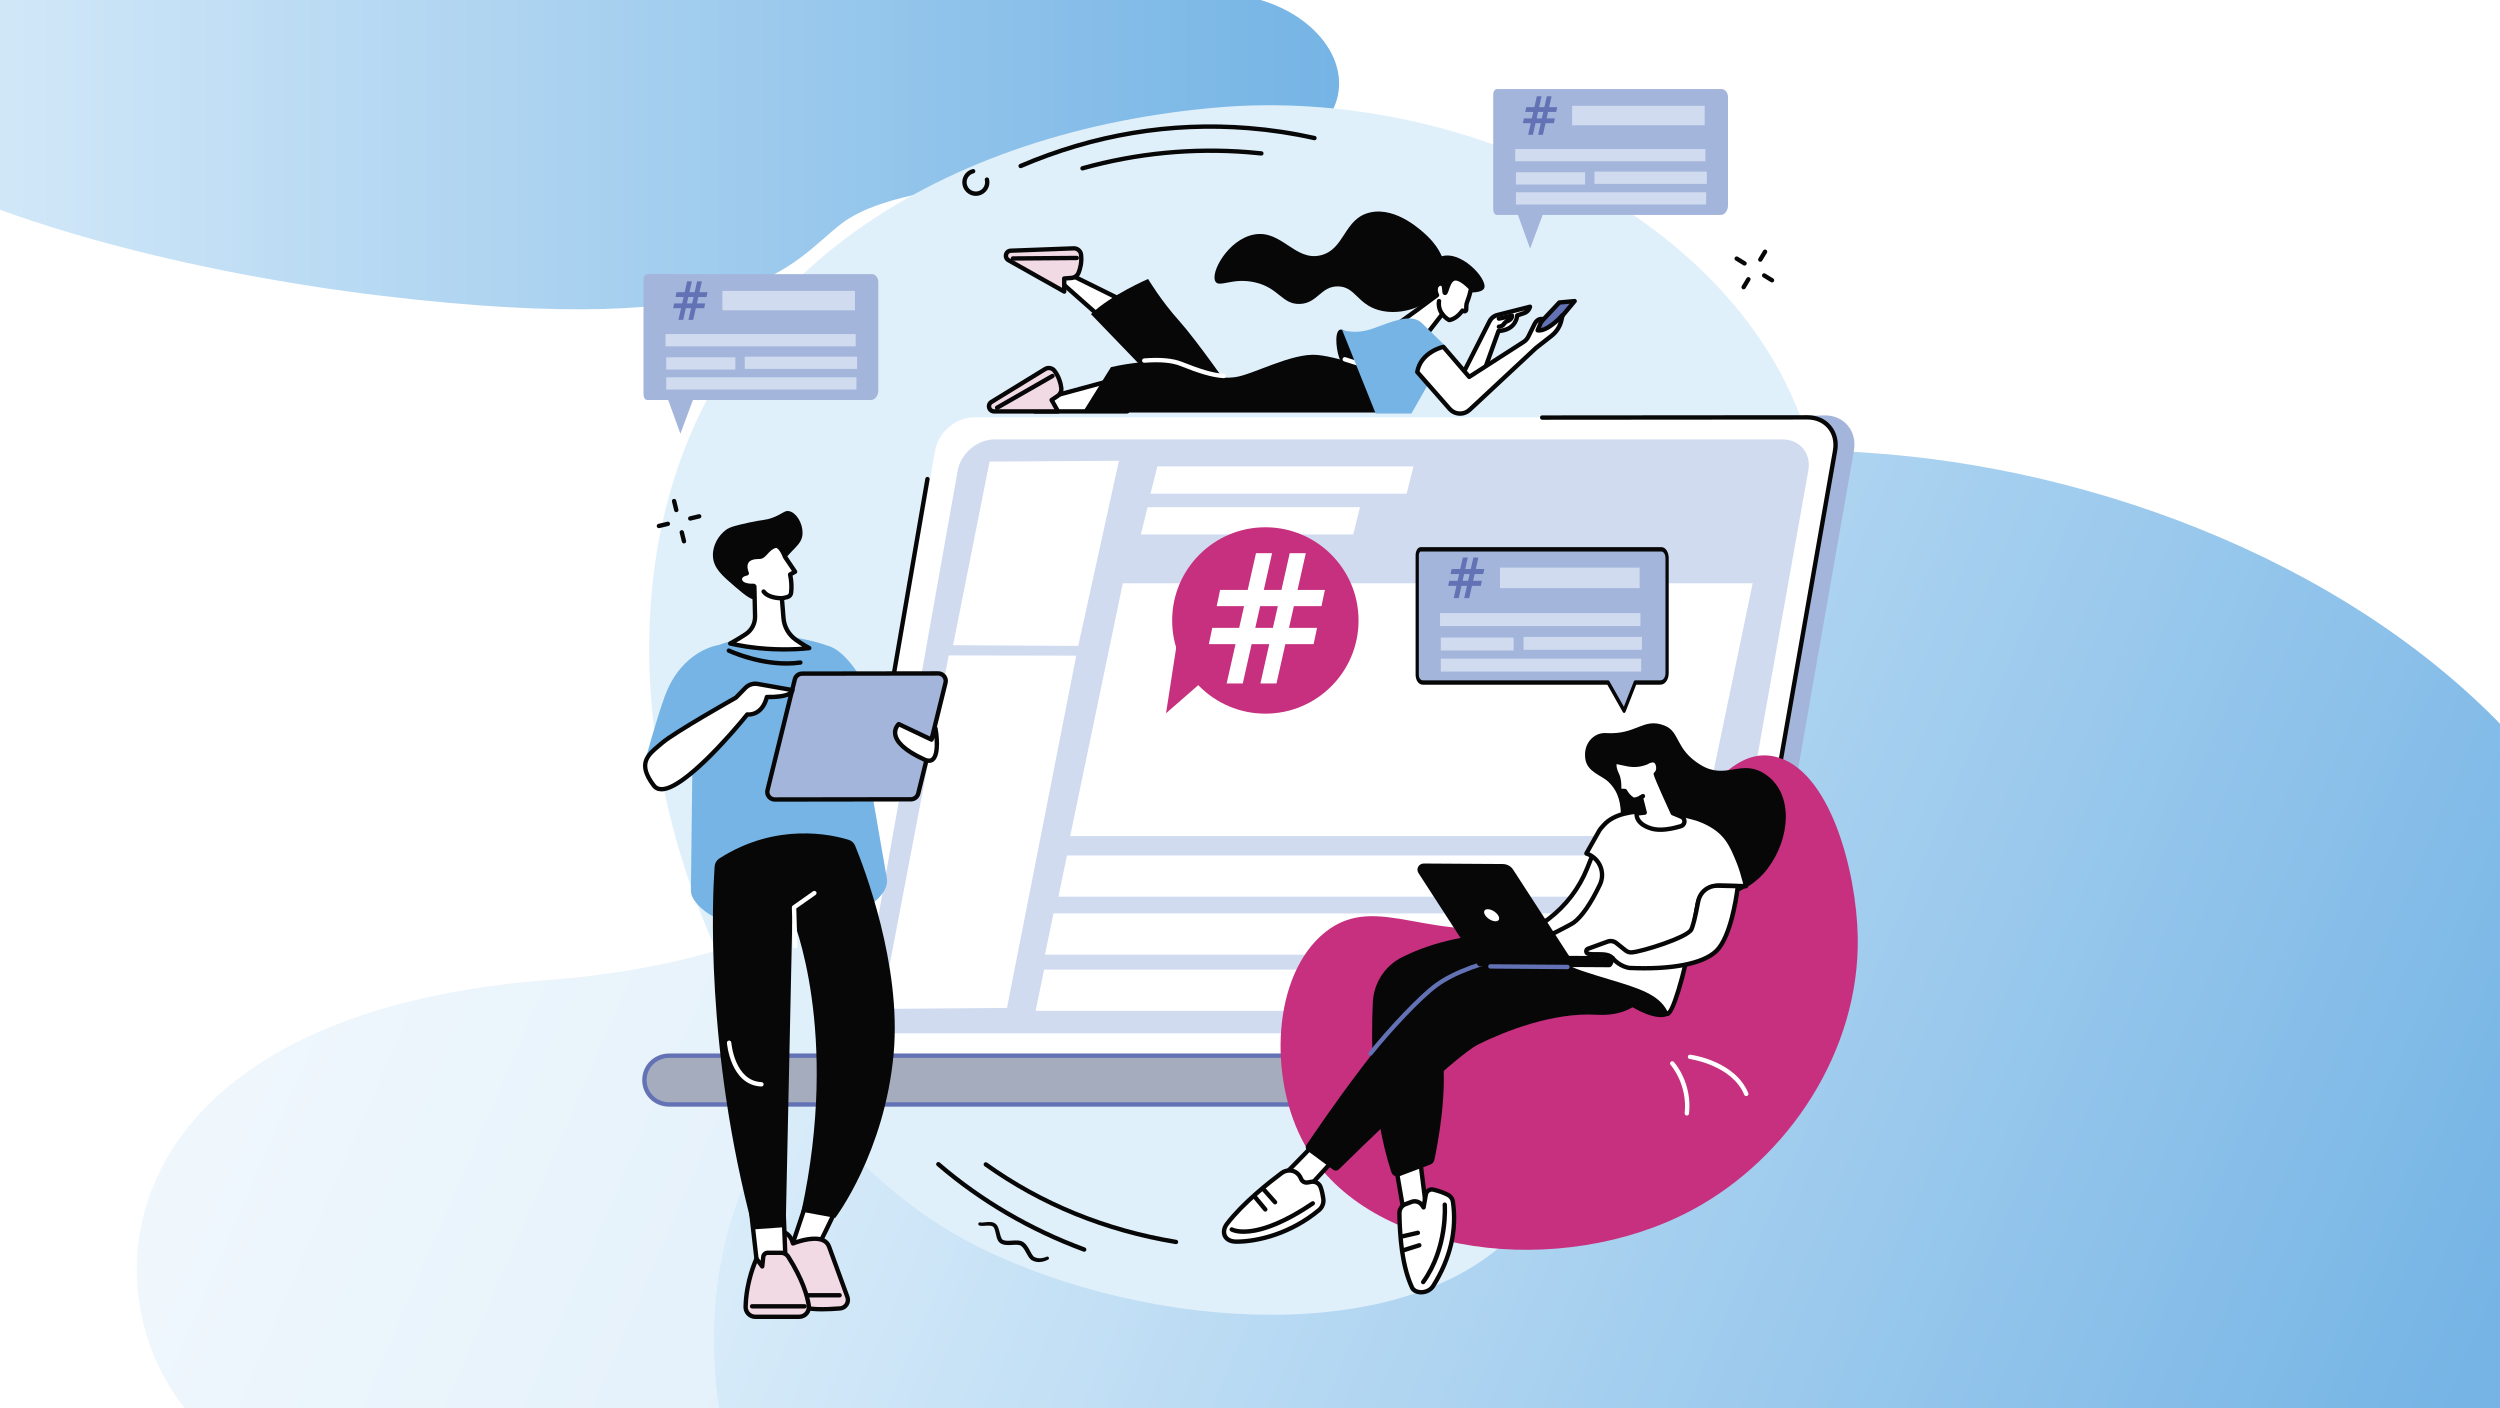 <?xml version="1.0" encoding="UTF-8"?>
<svg id="Layer_1" xmlns="http://www.w3.org/2000/svg" xmlns:xlink="http://www.w3.org/1999/xlink" viewBox="0 0 1708 962">
  <rect x="0" y="0" width="1708" height="962" fill="#333333" stroke="none"/>
  <defs>
    <style>
      .cls-1 {
        fill: none;
      }

      .cls-2 {
        fill: #070707;
      }

      .cls-3 {
        fill: #c6307e;
      }

      .cls-4 {
        fill: #a4acbe;
      }

      .cls-5 {
        fill: #6372b4;
      }

      .cls-6 {
        fill: url(#linear-gradient-4);
      }

      .cls-7 {
        fill: url(#linear-gradient-3);
      }

      .cls-8 {
        fill: url(#linear-gradient-2);
      }

      .cls-9 {
        fill: #d0dbf0;
      }

      .cls-10 {
        fill: #f2dae5;
      }

      .cls-11 {
        fill: url(#linear-gradient);
      }

      .cls-12 {
        clip-path: url(#clippath-1);
      }

      .cls-13 {
        fill: #fff;
      }

      .cls-14 {
        fill: #75b4e5;
      }

      .cls-15 {
        fill: #e0f0fb;
      }

      .cls-16 {
        opacity: .4;
      }

      .cls-17 {
        clip-path: url(#clippath);
      }

      .cls-18 {
        fill: #a4b5dc;
      }
    </style>
    <clipPath id="clippath">
      <rect class="cls-1" x="1838" width="1708" height="962"/>
    </clipPath>
    <linearGradient id="linear-gradient" x1="1684.81" y1="65.68" x2="2752.89" y2="65.68" gradientUnits="userSpaceOnUse">
      <stop offset="0" stop-color="#e0f0fb"/>
      <stop offset="1" stop-color="#75b4e5"/>
    </linearGradient>
    <clipPath id="clippath-1">
      <rect class="cls-1" width="1708" height="962"/>
    </clipPath>
    <linearGradient id="linear-gradient-2" x1="154.63" y1="426.96" x2="1577.54" y2="1043.18" gradientUnits="userSpaceOnUse">
      <stop offset="0" stop-color="#e0f0fb"/>
      <stop offset="1" stop-color="#75b4e5"/>
    </linearGradient>
    <linearGradient id="linear-gradient-3" x1="545.24" y1="513.46" x2="1664.04" y2="997.98" xlink:href="#linear-gradient-2"/>
    <linearGradient id="linear-gradient-4" x1="-153.19" x2="914.89" xlink:href="#linear-gradient"/>
  </defs>
  <g class="cls-17">
    <path class="cls-11" d="M2099.15,202.13c254.55,30.34,277.7-21.84,314.1-49.61,13.65-10.41,36.08-17.07,58.79-21.33,29.65-5.56,64.42-7.55,100.42-6.28,231.6,8.14,203.7-110.1,117.79-127.11l-919.73-77.76c-240.03,140.23,74.07,251.77,328.62,282.1Z"/>
  </g>
  <rect class="cls-13" width="1708" height="962"/>
  <g class="cls-12">
    <g class="cls-16">
      <path class="cls-8" d="M1128.72,378.73c-414.89-21.85-445.11,112.39-500.06,188.88-20.61,28.68-55.9,49.9-91.96,65.22-47.08,20-102.92,32.22-161.19,36.63C.7,697.83,61.85,985.18,202.79,1009.36h1494.69c368.18-398.04-153.86-608.77-568.75-630.63Z"/>
    </g>
    <path class="cls-7" d="M1288.95,310.3c-321.09-27.08-344.48,139.24-387,234.01-15.95,35.54-43.26,61.83-71.17,80.81-36.43,24.78-79.65,39.92-124.74,45.38-290.08,35.15-242.75,391.17-133.68,421.12h1156.76c284.94-493.16-119.08-754.24-440.16-781.32Z"/>
    <path class="cls-6" d="M261.15,202.13c254.55,30.34,277.7-21.84,314.1-49.61,13.65-10.41,36.08-17.07,58.79-21.33,29.65-5.56,64.42-7.55,100.42-6.28,231.6,8.14,203.7-110.1,117.79-127.11L-67.47-79.97C-307.5,60.26,6.6,171.8,261.15,202.13Z"/>
  </g>
  <g id="Microblog_platformn">
    <path class="cls-15" d="M1111.7,634.26c-63.28,105.03-26.19,151.93-74.09,205.14-73.7,81.88-251.63,70.93-369.45,12.34-144.3-71.76-248.75-287.87-219.8-472.29,30.83-196.41,201.95-290.71,384.22-306.1,162.76-13.75,347.06,71.3,398.86,215.03,5.61,15.58,34.31,100.2.9,187.49-27.61,72.15-70.48,75.14-120.64,158.4Z"/>
    <g>
      <path class="cls-2" d="M1019.37,532.46c-.27,0-.54-.07-.78-.22l-5.36-3.29c-.71-.43-.93-1.36-.49-2.06s1.36-.93,2.06-.49l5.36,3.29c.71.43.93,1.36.49,2.06-.28.46-.78.72-1.28.72Z"/>
      <path class="cls-2" d="M1038.13,543.96c-.27,0-.54-.07-.78-.22l-5.36-3.29c-.71-.43-.93-1.36-.49-2.06.43-.71,1.36-.93,2.06-.49l5.36,3.29c.71.43.93,1.36.49,2.06-.28.46-.78.72-1.28.72Z"/>
      <path class="cls-2" d="M1018.75,548.67c-.26,0-.53-.07-.78-.22-.71-.43-.94-1.35-.51-2.06l3.25-5.38c.43-.71,1.35-.94,2.06-.51.71.43.94,1.35.51,2.06l-3.25,5.38c-.28.47-.78.72-1.28.72Z"/>
      <path class="cls-2" d="M1030.14,529.84c-.26,0-.53-.07-.77-.22-.71-.43-.94-1.35-.51-2.06l3.25-5.38c.43-.71,1.35-.94,2.06-.51.71.43.94,1.35.51,2.06l-3.25,5.38c-.28.47-.78.72-1.28.72Z"/>
    </g>
    <g>
      <g>
        <path class="cls-18" d="M1021.25,704.24c-13.14-10.74-26.94-20.75-41.07-30.3-28.68-19.38-58.91-36.71-89.45-53.49-16.07-8.83-32.75-16.82-49.22-25.04-16.57-8.27-33.18-16.46-49.8-24.65-15.19-7.48-30.37-14.96-45.53-22.49-34.46-116.48-71.88-248.54-64.44-248.54l564.96-15.95c13.3,0,22.22,10.82,19.89,24.12l-68.46,390.37c-2.33,13.3-15.05,24.12-28.35,24.12h-125.72c-7.41-6.25-15.28-12.01-22.78-18.14Z"/>
        <path class="cls-13" d="M665.59,285.14h569.37c12.57,0,20.97,10.19,18.76,22.75l-68.46,390.37c-2.2,12.57-14.18,22.75-26.75,22.75h-569.37c-12.57,0-20.97-10.19-18.76-22.75l68.46-390.37c2.2-12.57,14.18-22.75,26.75-22.75Z"/>
        <path class="cls-9" d="M679.62,300.19h538.1c11.88,0,19.82,9.48,17.73,21.18l-64.7,363.41c-2.08,11.7-13.4,21.18-25.28,21.18h-538.1c-11.88,0-19.82-9.48-17.73-21.18l64.7-363.41c2.08-11.7,13.4-21.18,25.28-21.18Z"/>
        <path class="cls-4" d="M457.26,721.24h703.19c9.37,0,16.99,7.29,16.99,16.66s-7.62,16.66-16.99,16.66H457.26c-9.39,0-16.99-7.28-16.99-16.66s7.61-16.66,16.99-16.66Z"/>
        <path class="cls-2" d="M1158.51,722.52h-11.42c-.83,0-1.5-.67-1.5-1.5s.67-1.5,1.5-1.5h11.42c11.85,0,23.19-9.65,25.27-21.51l68.46-390.37c1-5.7-.28-11.02-3.62-14.99-3.25-3.87-8.11-6.01-13.67-6.01l-181.32.15h0c-.83,0-1.5-.67-1.5-1.5,0-.83.67-1.5,1.5-1.5l181.32-.15c6.47,0,12.14,2.51,15.97,7.08,3.91,4.66,5.43,10.85,4.27,17.44l-68.46,390.37c-2.32,13.23-14.98,24-28.22,24Z"/>
        <path class="cls-5" d="M1115.09,756.07H457.26c-10.37,0-18.49-7.98-18.49-18.16s8.12-18.16,18.49-18.16h657.83c.83,0,1.5.67,1.5,1.5s-.67,1.5-1.5,1.5H457.26c-8.69,0-15.49,6.66-15.49,15.16s6.81,15.16,15.49,15.16h657.83c.83,0,1.5.67,1.5,1.5s-.67,1.5-1.5,1.5Z"/>
        <path class="cls-2" d="M608.64,473.79c-.08,0-.17,0-.26-.02-.82-.14-1.36-.92-1.22-1.73l25-145c.14-.82.92-1.36,1.73-1.22.82.14,1.36.92,1.22,1.73l-25,145c-.13.73-.76,1.25-1.48,1.25Z"/>
      </g>
      <g>
        <polygon class="cls-13" points="1161.5 571.18 731.16 571.18 767.1 398.48 1197.44 398.48 1161.5 571.18"/>
        <polygon class="cls-13" points="1153.43 612.62 723.1 612.62 728.96 584.45 1159.29 584.45 1153.43 612.62"/>
        <polygon class="cls-13" points="1144.23 652.21 713.89 652.21 719.76 624.04 1150.09 624.04 1144.23 652.21"/>
        <polygon class="cls-13" points="1137.85 690.6 707.51 690.6 713.37 662.43 1143.71 662.43 1137.85 690.6"/>
        <polygon class="cls-13" points="961.04 337.26 786.04 337.26 790.69 318.65 965.69 318.65 961.04 337.26"/>
        <polygon class="cls-13" points="924.51 365.13 779.4 365.13 784.05 346.52 929.16 346.52 924.51 365.13"/>
        <polygon class="cls-13" points="736.64 441.29 651.14 440.79 676.07 315.37 764.46 314.79 736.64 441.29"/>
        <path class="cls-13" d="M687.97,688.62l-75.4.58c-5.47.04-9.6-4.95-8.53-10.32l44.09-231.1,87.17.17-47.33,240.67Z"/>
      </g>
    </g>
    <g>
      <path class="cls-2" d="M518.75,409.73c-4.74,1.18-9.37-2.77-16.55-8.9-8.73-7.45-14.82-12.65-15.14-21.01-.28-7.34,3.98-14.16,8.9-17.8,2.82-2.09,7.11-3.06,15.67-4.99,9.8-2.21,11.06-1.34,16.74-3.56,6.61-2.59,7.64-4.85,10.68-4.27,4.92.93,9.36,8.18,9.26,14.96-.13,8.96-8.1,10.3-17.09,24.93-7.51,12.22-6.84,19.25-12.46,20.65Z"/>
      <g>
        <path class="cls-14" d="M493.23,439.88c15.99-5.22,40.36-8.96,69.48.31,10.62,3.38,18.24,12.73,19.55,23.8l23.72,136.6c1.18,9.93-12.1,19.59-21.45,23.13-9.77,3.7-24.53,7.2-45.44,7.2-22.41,0-38.7,1.3-47.79-2.68-7.55-3.3-18.9-11.3-19.28-19.53l1.65-140.4c-.59-12.8,7.4-24.45,19.57-28.43Z"/>
        <path class="cls-14" d="M605.25,498.57s-18.94-52.46-40.17-57.5l10.8,74.33,29.38-16.83Z"/>
        <path class="cls-14" d="M440.78,519.74s7.58-28.18,13.39-44.02c11.75-32.02,36.9-35.04,36.9-35.04v78.82l-50.29.24Z"/>
        <path class="cls-2" d="M537.28,454.79c-20.84,0-39.1-8.52-39.99-8.94-.75-.35-1.07-1.25-.71-2,.35-.75,1.25-1.07,2-.71.24.11,24.38,11.37,48.02,8.02.82-.12,1.58.45,1.7,1.27.12.82-.45,1.58-1.27,1.7-3.27.46-6.54.67-9.74.67Z"/>
        <g>
          <path class="cls-18" d="M529.35,546.21l93-.14c2.36,0,4.41-1.61,4.97-3.9l18.66-75.73c.8-3.24-1.65-6.36-4.99-6.35l-93,.14c-2.36,0-4.41,1.61-4.97,3.9l-18.66,75.73c-.8,3.24,1.65,6.36,4.99,6.35Z"/>
          <path class="cls-2" d="M529.34,547.71c-2.05,0-3.95-.92-5.21-2.54-1.27-1.62-1.71-3.68-1.22-5.68l18.66-75.73c.73-2.96,3.37-5.04,6.43-5.04l93-.14h.01c2.05,0,3.95.92,5.21,2.54,1.27,1.62,1.71,3.68,1.22,5.68l-18.66,75.73c-.73,2.96-3.37,5.04-6.43,5.04l-93,.14h-.01ZM641,461.59h0l-93,.14c-1.67,0-3.12,1.14-3.52,2.76l-18.66,75.73c-.27,1.09-.02,2.22.67,3.11.69.88,1.73,1.39,2.85,1.39h0l93-.14c1.67,0,3.12-1.14,3.52-2.76l18.66-75.73c.27-1.09.02-2.22-.67-3.11-.69-.88-1.73-1.39-2.85-1.39Z"/>
        </g>
        <g>
          <path class="cls-13" d="M639.12,497.72l-2.72,7.58-22.38-10.61s-12.28,10.67,17.55,24.26c12.43,5.67,7.55-21.23,7.55-21.23Z"/>
          <path class="cls-2" d="M634.67,521.23c-1.04,0-2.27-.25-3.72-.91-12.9-5.88-19.91-12.08-20.83-18.43-.74-5.09,2.77-8.2,2.92-8.33.45-.39,1.09-.48,1.63-.22l20.88,9.9,2.16-6.02c.23-.64.86-1.04,1.54-.99.68.06,1.23.56,1.35,1.23.34,1.85,3.12,18.24-2.55,22.65-.76.59-1.86,1.12-3.38,1.12ZM614.39,496.52c-.69.9-1.65,2.64-1.29,4.99.55,3.62,4.31,9.34,19.1,16.08,2.65,1.21,3.68.41,4.01.15,2.3-1.79,2.63-7.94,2.21-13.6l-.6,1.67c-.14.4-.45.72-.84.88s-.83.15-1.22-.03l-21.37-10.14Z"/>
        </g>
        <g>
          <path class="cls-13" d="M502.77,476.62s-41.77,23.53-50.38,30.91c-8.61,7.38-17.96,12.99-5.78,29.08,12.18,16.09,63.91-48.52,63.91-48.52,0,0,9.96,1.63,13.41-11.93,0,0,16.81.58,17.41-4.7l-23.71-4.2c-3.07-.54-6.2.47-8.37,2.7l-6.49,6.66Z"/>
          <path class="cls-2" d="M451.99,540.69s-.09,0-.13,0c-2.7-.04-4.87-1.1-6.43-3.17-12.1-15.99-3.91-22.83,4.01-29.45.66-.55,1.33-1.11,1.99-1.67,8.42-7.22,47-29.04,50.43-30.98l6.34-6.51c2.52-2.59,6.15-3.76,9.71-3.13l23.71,4.2c.78.14,1.32.86,1.23,1.65-.65,5.69-12.56,6.14-17.77,6.06-3.33,11.13-11.15,11.99-13.86,11.95-4.92,6.08-41.93,51.05-59.22,51.05ZM515.99,468.61c-2.11,0-4.15.85-5.66,2.39l-6.49,6.66c-.1.1-.21.19-.34.26-.42.23-41.74,23.54-50.14,30.75-.67.57-1.35,1.14-2.01,1.7-8.08,6.75-13.92,11.63-3.54,25.34.99,1.31,2.32,1.96,4.08,1.98.03,0,.07,0,.11,0,13.86,0,46.08-36.45,57.36-50.53.34-.42.88-.63,1.41-.54.34.05,8.66,1.17,11.72-10.82.17-.68.78-1.16,1.5-1.13,5.99.2,12.43-.59,14.86-2.12l-21.48-3.81c-.46-.08-.92-.12-1.38-.12ZM502.77,476.62h0,0Z"/>
        </g>
      </g>
      <g>
        <g>
          <g>
            <path class="cls-13" d="M552.4,817.29l-13.85,41.32s15.09-1.29,16.53-1.01c1.44.28,19.09-37.69,19.09-37.69l-21.77-2.63Z"/>
            <path class="cls-2" d="M538.55,860.11c-.46,0-.89-.21-1.18-.57-.31-.4-.4-.92-.24-1.4l13.85-41.32c.23-.67.89-1.1,1.6-1.01l21.77,2.63c.48.06.9.34,1.13.76.23.42.25.93.05,1.36-.04.1-4.47,9.61-9.01,18.97-9.69,19.95-10.28,19.83-11.72,19.55-.98-.13-8.97.42-16.11,1.03-.04,0-.09,0-.13,0ZM553.44,818.92l-12.74,38c4.52-.37,11.31-.89,13.84-.85,2.24-3.07,11.37-22,17.4-34.92l-18.5-2.24ZM555.28,856.12s.06,0,.09.01c-.03,0-.06-.01-.09-.01Z"/>
          </g>
          <g>
            <path class="cls-10" d="M541.72,849.53s20.83-8.54,24.68,2.18c4.9,13.63,12.56,34.43,12.56,34.43,1.3,3.62-1.2,7.48-5.03,7.79-7.61.61-18.96,1.11-24.25-.75-8.35-2.93-22.2-29.36-22.2-29.36l4.27-22.49s7.55-1.07,9.98,8.2Z"/>
            <path class="cls-2" d="M561.68,895.97c-4.94,0-9.55-.35-12.5-1.39-8.66-3.04-21.59-27.32-23.04-30.08-.16-.3-.21-.64-.15-.98l4.27-22.49c.12-.63.63-1.12,1.26-1.21.09-.01,7.98-1.01,11.15,7.72,3.83-1.36,13.87-4.42,20.23-1.59,2.39,1.06,4.03,2.82,4.9,5.23,4.84,13.47,12.48,34.21,12.55,34.42.78,2.18.51,4.53-.73,6.46-1.25,1.94-3.28,3.15-5.58,3.34-3.82.31-8.21.56-12.37.56ZM529.05,863.58c3.99,7.53,14.87,25.98,21.13,28.18,3.84,1.35,12.24,1.59,23.64.67,1.36-.11,2.56-.83,3.3-1.97.74-1.14.9-2.53.44-3.81-.07-.2-7.71-20.95-12.56-34.43-.59-1.63-1.66-2.78-3.29-3.5-6.65-2.96-19.28,2.15-19.4,2.2-.4.16-.85.15-1.24-.05-.39-.19-.67-.54-.78-.96-1.55-5.93-5.41-6.96-7.28-7.1l-3.94,20.77Z"/>
          </g>
          <path class="cls-2" d="M573.63,886.42h-21.39c-.83,0-1.5-.67-1.5-1.5s.67-1.5,1.5-1.5h21.39c.83,0,1.5.67,1.5,1.5s-.67,1.5-1.5,1.5Z"/>
        </g>
        <g>
          <polygon class="cls-13" points="513.13 827.44 517.84 869.01 536.77 863.81 535.31 826.36 513.13 827.44"/>
          <path class="cls-2" d="M517.84,870.51c-.3,0-.59-.09-.84-.26-.36-.25-.6-.64-.65-1.07l-4.71-41.57c-.05-.41.08-.82.35-1.14.27-.32.66-.51,1.07-.53l22.18-1.08c.39-.02.79.12,1.09.39.3.27.47.65.49,1.05l1.46,37.45c.03.7-.43,1.32-1.1,1.5l-18.93,5.19c-.13.04-.26.05-.4.05ZM514.8,828.86l4.33,38.24,16.09-4.41-1.35-34.75-19.07.93Z"/>
        </g>
        <g>
          <path class="cls-10" d="M516.05,899.63h29.95c4.05,0,7.17-3.59,6.57-7.6-1-6.76-4.26-17.98-14.02-33.42-1.07-1.68-2.93-2.71-4.92-2.71h-9.11c-1.57,0-2.89,1.19-3.05,2.75l-.69,6.57-3.97-5.24s-7.08,14.91-7.41,32.89c-.07,3.71,2.93,6.76,6.65,6.76Z"/>
          <path class="cls-2" d="M546,901.13h-29.95c-2.2,0-4.27-.87-5.81-2.44-1.54-1.57-2.37-3.65-2.33-5.85.33-18.09,7.26-32.88,7.55-33.5.22-.47.68-.8,1.2-.85.52-.05,1.03.17,1.35.59l1.67,2.21.29-2.8c.24-2.33,2.2-4.09,4.54-4.09h9.11c2.53,0,4.84,1.27,6.19,3.41,9.94,15.7,13.23,27.16,14.24,34,.35,2.34-.34,4.71-1.89,6.5-1.55,1.79-3.8,2.82-6.17,2.82ZM517.18,862.95c-1.93,4.82-6.03,16.59-6.28,29.94-.02,1.39.5,2.7,1.47,3.69.98.99,2.28,1.54,3.67,1.54h29.95c1.5,0,2.92-.65,3.9-1.78.97-1.13,1.41-2.62,1.19-4.1-.97-6.56-4.15-17.58-13.81-32.84-.78-1.24-2.19-2.01-3.65-2.01h-9.11c-.81,0-1.48.6-1.56,1.41l-.69,6.57c-.06.61-.5,1.12-1.09,1.29-.59.17-1.23-.05-1.6-.54l-2.4-3.17Z"/>
        </g>
        <path class="cls-2" d="M549.68,893.97h-35.85c-.83,0-1.5-.67-1.5-1.5s.67-1.5,1.5-1.5h35.85c.83,0,1.5.67,1.5,1.5s-.67,1.5-1.5,1.5Z"/>
        <path class="cls-2" d="M584.23,577.8c-.79-1.92-2.37-3.38-4.35-4-10.95-3.44-49.14-12.49-88.45,12.72-1.85,1.19-3.04,3.18-3.2,5.38-1.42,19.97-6.72,124.4,26.31,248.04l22.25-1.58,4.54-211.4s32.96,77.5,6.16,200.84l23.15,4.27s33.87-44.54,39.94-112.59c5.37-60.2-20.34-127.05-26.35-141.67Z"/>
        <path class="cls-13" d="M520.22,742.31s-.04,0-.07,0c-21.11-.91-23.49-29.5-23.51-29.78-.06-.83.56-1.54,1.38-1.61.84-.06,1.55.56,1.61,1.38.02.26,2.2,26.21,20.65,27.01.83.04,1.47.74,1.43,1.56-.03.81-.7,1.44-1.5,1.44Z"/>
        <path class="cls-13" d="M543.27,647.84c-.81,0-1.47-.64-1.5-1.46l-.78-26.44c-.01-.5.22-.98.64-1.27l13.87-9.75c.68-.48,1.61-.31,2.09.36.48.68.31,1.61-.36,2.09l-13.21,9.29.76,25.64c.02.83-.63,1.52-1.46,1.54-.02,0-.03,0-.05,0Z"/>
      </g>
      <g>
        <g>
          <path class="cls-13" d="M509.51,433.26c4.09-2.71,6.48-7.35,6.36-12.25l-.47-20.35c-.14-.13-.28-.26-.41-.38,0,0-8.15.54-9.34-3.61-1.19-4.15,4.58-4.95,4.58-4.95,0,0-5.44-11.46,8.64-11.32,3.78.04,5.13-6.23,11.34-7.64,0,0,3.07-.26,6.18,7.79l6.81,10.08-3.4,1.87c.84,3.83,1.2,8.06.68,12.55-.15,1.29-1.04,2.38-2.27,2.78-1.02.33-2.4.68-4.03.87l1.1,13.62c.48,5.96,3.61,11.39,8.5,14.83,4.73,3.32,9.1,5.66,9.1,5.66,0,0-25.11,3.43-53.98-3.16,0,0,5.58-3.05,10.61-6.38Z"/>
          <path class="cls-2" d="M536.12,445.18c-9.96,0-23.35-.83-37.56-4.07-.61-.14-1.07-.64-1.15-1.26-.09-.62.22-1.22.77-1.52.06-.03,5.58-3.06,10.5-6.32h0c3.67-2.43,5.79-6.53,5.69-10.96l-.44-19.24c-2.61,0-8.51-.49-9.72-4.73-.41-1.43-.24-2.79.5-3.92.87-1.34,2.36-2.09,3.54-2.49-.57-1.94-1.1-5.18.6-7.84,1.7-2.66,5.12-3.97,10.03-3.93,0,0,.01,0,.02,0,1.04,0,1.94-.93,3.32-2.46,1.74-1.91,3.9-4.29,7.66-5.15.07-.02.13-.03.2-.03.7-.06,4.31.08,7.65,8.58l6.72,9.94c.24.35.31.78.22,1.19-.1.41-.37.76-.74.96l-2.43,1.33c.77,4.03.93,8.04.48,11.93-.22,1.87-1.51,3.45-3.3,4.03-.93.3-1.9.54-2.88.72l.98,12.22c.44,5.52,3.31,10.52,7.87,13.72,4.6,3.23,8.9,5.55,8.94,5.57.57.31.88.95.77,1.59-.12.64-.63,1.13-1.27,1.22-.13.02-6.73.89-16.96.89ZM503.06,439.01c19.6,3.93,37.06,3.35,45.03,2.75-1.51-.92-3.31-2.08-5.17-3.39-5.29-3.71-8.62-9.52-9.14-15.93l-1.1-13.62c-.06-.8.52-1.52,1.32-1.61,1.28-.15,2.54-.42,3.74-.81.68-.22,1.17-.81,1.25-1.52.45-3.93.23-7.98-.66-12.05-.14-.65.16-1.32.74-1.64l1.96-1.08-5.89-8.72c-.06-.09-.12-.19-.16-.3-2.22-5.75-4.23-6.67-4.69-6.81-2.69.69-4.3,2.46-5.86,4.18-1.53,1.69-3.12,3.44-5.54,3.44-.09,0-.19,0-.28,0-3.72,0-6.16.86-7.24,2.55-1.64,2.57.19,6.59.2,6.63.21.43.19.94-.04,1.36-.23.42-.64.71-1.11.77-.62.09-2.56.58-3.22,1.6-.16.25-.35.67-.12,1.45.64,2.25,5.53,2.67,7.8,2.52.41-.03.83.12,1.13.41l.4.37c.3.28.47.66.48,1.07l.46,20.35c.12,5.47-2.5,10.53-7.03,13.53h0c-2.54,1.68-5.22,3.3-7.28,4.49ZM530.34,374.26h0Z"/>
        </g>
        <g>
          <path class="cls-13" d="M534.18,408.69s-8.94.31-12.48-4.55l12.48,4.55Z"/>
          <path class="cls-2" d="M533.82,410.2c-1.91,0-9.78-.3-13.33-5.17-.49-.67-.34-1.61.33-2.1.67-.49,1.61-.34,2.1.33,3.03,4.15,11.14,3.93,11.22,3.93.82-.03,1.52.62,1.55,1.45.03.83-.62,1.52-1.45,1.55-.04,0-.19,0-.41,0Z"/>
        </g>
      </g>
    </g>
    <g>
      <path class="cls-2" d="M922.61,253.01s-5.35-1.98-7.69-8.66c-2.34-6.68-3.48-20.41,1.94-19.13,5.42,1.28,16.98,29.9,16.98,29.9l-11.23-2.11Z"/>
      <g>
        <path class="cls-2" d="M987,181.48c-.45-2.56-2.24-10.88-11.62-19.98-3.23-3.14-21.06-20.42-39.23-16.37-18.35,4.09-17.09,25.5-34.17,29.36-17.43,3.94-26.5-17.68-45.16-14.27-17.75,3.24-30.38,26.4-26.33,32.29,2.8,4.07,11.58-3,26.68.35,16.65,3.7,18.57,15.1,30.71,14.8,12.28-.31,14.34-12.08,26.15-11.99,11.83.09,13.15,11.93,27.73,16.15,16.06,4.65,37.06-3.18,43.3-16.83,2.48-5.42,2.39-10.95,1.94-13.52Z"/>
        <path class="cls-2" d="M1004.29,199.86c4.07-.02,8.75-.54,9.75-3.04,2.47-6.18-16.54-27.14-30.52-21.23-9.1,3.85-14.78,18.56-9.54,25.74,4.61,6.34,18.37,7.74,30.31-1.47Z"/>
        <g>
          <g>
            <path class="cls-13" d="M993,190.41c-3.94,1.56-4.74,9.86-5.79,9.65-.81-.16.19-5.04-1.93-6.14-1-.52-2.29,0-2.98.53-1.64,1.26-2.02,4.24-.53,7.2-4.51,3.39-9.08,6.79-13.72,10.19-5.51,4.04-10.98,7.99-16.42,11.86l21.26,6.99,12.48-16.08c1.27,1.61,2.84,3.1,4.73,4.06,0,0,4.67-.33,9.05-6.48l1.02.42c.72.3,1.52-.22,1.54-1l.08-2.61c.03-.99.24-1.96.61-2.87,1.02-2.51,1.94-5.53,2.65-9.16-6.74-6.85-10.17-7.29-12.04-6.55Z"/>
            <path class="cls-2" d="M972.89,232.19c-.16,0-.31-.02-.47-.08l-21.27-6.99c-.54-.18-.93-.64-1.01-1.2-.08-.56.15-1.12.61-1.45,5.47-3.89,10.98-7.88,16.4-11.85,4.25-3.11,8.54-6.3,12.77-9.47-1.14-3.14-.6-6.32,1.46-7.9,1.18-.9,3.06-1.46,4.59-.67.96.5,1.5,1.35,1.83,2.31.92-2.38,2.29-4.94,4.65-5.88h0c3.33-1.32,7.8.93,13.66,6.89.35.35.5.85.4,1.34-.68,3.49-1.6,6.66-2.73,9.43-.31.75-.48,1.55-.5,2.35l-.08,2.61c-.03.86-.47,1.65-1.19,2.12-.7.46-1.58.55-2.36.25-4.52,5.74-9.24,6.14-9.45,6.15-.27.02-.54-.04-.78-.16-1.4-.71-2.74-1.73-3.99-3.03l-11.36,14.64c-.29.37-.73.58-1.19.58ZM954.91,223.2l17.45,5.74,11.83-15.25c.28-.36.72-.58,1.18-.58.44,0,.9.21,1.18.57,1.2,1.51,2.48,2.66,3.82,3.43,1.09-.23,4.35-1.28,7.56-5.79.4-.57,1.15-.78,1.79-.52l.51.21.06-2.06c.04-1.16.28-2.3.72-3.39.97-2.39,1.78-5.11,2.41-8.1-5.98-5.92-8.73-6.09-9.86-5.64-1.86.74-3.02,4.23-3.71,6.31-.7,2.09-1.25,3.75-2.93,3.42-1.45-.29-1.54-1.83-1.62-3.18-.05-.84-.16-2.82-.71-3.1-.27-.14-.94.05-1.38.39-.99.76-1.3,2.96-.1,5.33.33.65.14,1.44-.44,1.88-4.54,3.42-9.17,6.85-13.74,10.2-4.63,3.4-9.34,6.81-14.03,10.16Z"/>
          </g>
          <g>
            <path class="cls-13" d="M983.15,205.71s-1.03,4.48,2.22,8.89l-2.22-8.89Z"/>
            <path class="cls-2" d="M985.37,216.1c-.46,0-.92-.21-1.21-.61-3.61-4.91-2.52-9.9-2.47-10.11.19-.81.99-1.31,1.8-1.13.8.18,1.31.99,1.13,1.79-.04.17-.8,3.91,1.96,7.67.49.67.35,1.61-.32,2.1-.27.2-.58.29-.89.29Z"/>
          </g>
        </g>
      </g>
      <g>
        <g>
          <polygon class="cls-13" points="771.4 256.58 711 272.97 706.88 281.06 770.08 281.06 771.4 256.58"/>
          <path class="cls-2" d="M770.08,282.56h-63.2c-.52,0-1.01-.27-1.28-.72-.27-.44-.29-1-.06-1.46l4.12-8.09c.19-.38.53-.66.94-.77l60.4-16.4c.46-.13.96-.02,1.34.28s.58.77.56,1.25l-1.33,24.49c-.04.8-.7,1.42-1.5,1.42ZM709.33,279.56h59.33l1.14-20.99-57.76,15.68-2.71,5.32Z"/>
        </g>
        <g>
          <g>
            <path class="cls-10" d="M725.08,265.15c-.37-3.02-1.47-7.5-4.64-11.78-1.49-2.02-4.3-2.53-6.44-1.21l-36.87,22.62c-2.73,1.98-1.33,6.3,2.04,6.3h43.68l-4.38-7.78,4.14-2.76c1.77-1.18,2.75-3.26,2.49-5.38Z"/>
            <path class="cls-2" d="M722.84,282.56h-43.68c-2.2,0-4.06-1.35-4.74-3.44-.68-2.09.04-4.28,1.82-5.57.03-.02.06-.04.1-.06l36.87-22.62c2.8-1.72,6.5-1.01,8.43,1.6,3.37,4.55,4.54,9.3,4.93,12.49h0c.33,2.69-.88,5.29-3.15,6.8l-2.98,1.99,3.7,6.57c.26.46.26,1.03-.01,1.49-.27.46-.76.74-1.29.74ZM677.96,276.01c-.82.62-.89,1.53-.68,2.18.21.66.82,1.37,1.88,1.37h41.11l-3.12-5.55c-.38-.68-.18-1.55.48-1.98l4.14-2.76c1.32-.88,2.02-2.39,1.83-3.95h0c-.34-2.83-1.38-7.04-4.36-11.07-1.02-1.37-2.97-1.74-4.45-.83l-36.82,22.58Z"/>
          </g>
          <path class="cls-2" d="M681.23,280.04c-.52,0-1.03-.27-1.3-.75-.41-.72-.16-1.64.56-2.05l37.81-21.67c.72-.41,1.64-.16,2.05.56.41.72.16,1.64-.56,2.05l-37.81,21.67c-.24.13-.49.2-.74.2Z"/>
        </g>
        <g>
          <polygon class="cls-13" points="787.36 215.42 731.27 187.66 722.82 190.98 770.14 232.87 787.36 215.42"/>
          <path class="cls-2" d="M770.14,234.37c-.35,0-.71-.12-.99-.38l-47.32-41.89c-.39-.35-.57-.87-.48-1.38.09-.51.44-.94.93-1.13l8.45-3.33c.39-.16.84-.14,1.22.05l56.1,27.76c.43.21.73.62.81,1.1.08.47-.07.96-.41,1.3l-17.22,17.46c-.29.3-.68.45-1.07.45ZM725.65,191.48l44.42,39.33,14.77-14.97-53.64-26.54-5.55,2.19Z"/>
        </g>
        <g>
          <g>
            <path class="cls-10" d="M736.83,186.41c1.16-2.81,2.4-7.25,1.73-12.54-.31-2.49-2.51-4.31-5.02-4.22l-43.23,1.62c-3.35.38-4.25,4.83-1.31,6.49l38.06,21.42v-8.93s4.96-.38,4.96-.38c2.13-.16,3.99-1.49,4.81-3.46Z"/>
            <path class="cls-2" d="M727.07,200.69c-.25,0-.51-.06-.74-.19l-38.06-21.42c-1.92-1.08-2.87-3.17-2.44-5.32.44-2.16,2.13-3.71,4.31-3.96.04,0,.08,0,.11,0l43.23-1.62c3.28-.13,6.16,2.31,6.57,5.53.7,5.62-.61,10.33-1.84,13.3h0c-1.03,2.5-3.36,4.18-6.08,4.39l-3.57.27v7.54c0,.53-.28,1.03-.74,1.3-.23.14-.5.21-.76.21ZM690.44,172.77c-1.02.14-1.53.9-1.66,1.57-.14.68.04,1.6.97,2.12l35.83,20.17v-6.37c0-.78.6-1.44,1.38-1.5l4.96-.38c1.58-.12,2.93-1.09,3.53-2.54,1.09-2.63,2.25-6.82,1.63-11.78-.21-1.69-1.75-2.97-3.48-2.91l-43.16,1.62ZM736.83,186.41h0,0Z"/>
          </g>
          <path class="cls-2" d="M692.05,178.08c-.82,0-1.49-.66-1.5-1.49,0-.83.66-1.51,1.49-1.51l43.58-.34c.81-.01,1.51.66,1.51,1.49,0,.83-.66,1.51-1.49,1.51l-43.58.34h-.01Z"/>
        </g>
        <path class="cls-2" d="M842.01,267.64s-24.07-34.68-36.45-48.48c-12.39-13.79-21.19-28.57-21.19-28.57,0,0-25.52,11-39.03,24.01l58.98,61.17,37.69-8.13Z"/>
        <path class="cls-2" d="M954.54,281.86h-214.92l19.38-31.02s30.75-7.53,46.73-1.22c15.97,6.3,26.14,9.58,38.06,8.05,11.92-1.53,39.02-16.83,56.22-15.17,17.21,1.66,45.37,13.13,45.37,13.13l9.16,26.23Z"/>
        <path class="cls-13" d="M836.04,258.35s-.07,0-.1,0c-8.51-.56-17.04-3.4-29.78-8.43-5.6-2.21-13.77-2.91-24.29-2.08-.82.07-1.55-.55-1.61-1.38-.07-.83.55-1.55,1.38-1.61,10.98-.87,19.6-.1,25.63,2.28,12.46,4.92,20.76,7.69,28.88,8.22.83.05,1.45.77,1.4,1.6-.05.79-.71,1.4-1.5,1.4Z"/>
        <path class="cls-13" d="M929.63,250.42c-.15,0-.3-.02-.45-.07l-10.9-3.45c-.79-.25-1.23-1.09-.98-1.88.25-.79,1.09-1.23,1.88-.98l10.9,3.45c.79.25,1.23,1.09.98,1.88-.2.64-.79,1.05-1.43,1.05Z"/>
      </g>
      <g>
        <g>
          <g>
            <path class="cls-13" d="M994.1,265.97l23.56-46.46c1.09-2.15,3.05-3.72,5.39-4.31l22.28-5.65h0c-.53,2.04-2.04,3.68-4.04,4.35l-4.72,1.61s-.27,9.89-12.76,10.63l-14.36,39.83h-15.34Z"/>
            <path class="cls-2" d="M1009.44,267.47h-15.34c-.52,0-1.01-.27-1.28-.72-.27-.44-.3-1-.06-1.46l23.56-46.46c1.29-2.53,3.6-4.39,6.35-5.08l22.27-5.65c.51-.13,1.06.02,1.43.4.37.38.52.92.39,1.43-.65,2.54-2.53,4.55-5.01,5.4l-3.84,1.31c-.49,2.75-2.75,9.89-13.04,10.93l-14.03,38.92c-.21.59-.78.99-1.41.99ZM996.54,264.47h11.85l14-38.84c.2-.56.72-.95,1.32-.99,10.99-.65,11.34-8.83,11.35-9.17.02-.63.42-1.18,1.02-1.38l4.72-1.61c.37-.13.72-.3,1.04-.5l-18.43,4.67c-1.91.49-3.52,1.77-4.42,3.53l-22.46,44.28Z"/>
          </g>
          <path class="cls-2" d="M1024.05,224.72c-.74,0-1.39-.55-1.49-1.31-.11-.82.47-1.57,1.29-1.68,1.08-.14,1.84-.49,2.19-1,.79-1.16,1.74-2.01,2.81-2.54-4.3,1.08-4.76,1.02-5,.98-.82-.11-1.4-.86-1.29-1.68.1-.77.75-1.32,1.53-1.3.77-.08,4.9-1.11,8.51-2.08.41-.11.84-.04,1.19.18.35.23.6.59.67,1,.23,1.3-.3,4.12-3.99,5.46-.73.26-1.39.83-1.96,1.67-.59.86-1.81,1.96-4.27,2.28-.07,0-.13.01-.2.01ZM1024.25,216.2s0,0,0,0c0,0,0,0,0,0Z"/>
        </g>
        <path class="cls-14" d="M939.87,282.56l-23.01-57.35s8.4,3.81,21.28-.83c12.88-4.63,25.45-10.25,32.81-4.12l16.88,16.48-4.79,1.83-5.62,20.87-13.14,23.11h-24.4Z"/>
        <g>
          <g>
            <path class="cls-5" d="M1047.23,225.92l18.1-19.27,10.48-.94s-18.17,21.51-18.67,22.98c-.5,1.47-9.91-2.77-9.91-2.77Z"/>
            <path class="cls-2" d="M1056.46,230.47c-1.84,0-5.14-1.07-9.84-3.18-.44-.2-.76-.6-.86-1.07-.09-.48.05-.97.38-1.32l18.1-19.27c.25-.27.59-.43.96-.47l10.48-.94c.61-.05,1.18.26,1.46.8.28.54.21,1.2-.19,1.66-6.69,7.92-17.55,20.99-18.43,22.58-.18.46-.54.83-1.02,1.04-.27.12-.62.18-1.06.18ZM1058.56,229.18s-.01.03-.02.05c0-.02.01-.04.02-.05ZM1055.85,227.96c-.05.07-.09.16-.12.25.02-.06.06-.15.12-.25ZM1049.79,225.39c2.59,1.07,5.25,1.99,6.35,2.1,1.93-2.9,10.03-12.65,16.19-19.96l-6.29.56-16.25,17.3Z"/>
          </g>
          <g>
            <path class="cls-13" d="M986.13,236.98s-15.45,3.34-17.86,17.17l22.11,25.18c3.54,4.03,9.72,4.34,13.65.68l45.32-42.24,10.66-8.33c3.45-2.69,5.85-6.5,6.79-10.77l.75-3.39s-10.28,11.59-17.03,10.41l3.25-7.74s-3.09-.77-5.21,3.16c-.83,1.53-3.04,6.1-4.39,8.88-.71,1.48-1.82,2.73-3.2,3.61l-37.17,23.9-17.65-20.53Z"/>
            <path class="cls-2" d="M997.55,284.06c-.19,0-.38,0-.57-.01-3-.15-5.75-1.48-7.73-3.74l-22.11-25.17c-.3-.34-.43-.8-.35-1.25,2.56-14.66,18.35-18.23,19.02-18.38.54-.12,1.1.07,1.45.49l16.8,19.54,36.07-23.19c1.15-.74,2.07-1.78,2.66-3,1.28-2.66,3.57-7.36,4.42-8.94,2.64-4.9,6.72-3.94,6.9-3.9.42.11.78.39.98.78.2.39.21.85.04,1.25l-2.35,5.61c4.83-.99,11.28-7.2,13.64-9.86.45-.51,1.2-.65,1.8-.34.61.31.93.99.78,1.66l-.75,3.39c-1.01,4.6-3.62,8.73-7.33,11.63l-10.61,8.29-45.27,42.2c-2.06,1.92-4.7,2.96-7.5,2.96ZM969.88,253.71l21.62,24.62c1.44,1.64,3.44,2.61,5.63,2.72,2.19.11,4.27-.65,5.87-2.14l45.32-42.24s.07-.06.1-.09l10.66-8.33c2.68-2.09,4.68-4.93,5.75-8.13-3.83,3.49-9.76,7.89-14.59,7.04-.45-.08-.84-.36-1.06-.76-.22-.4-.24-.88-.07-1.3l2.1-5.01c-.45.37-.93.91-1.36,1.72-.82,1.53-3.08,6.19-4.36,8.82-.83,1.73-2.12,3.19-3.74,4.22l-37.17,23.9c-.63.4-1.46.28-1.95-.28l-17.04-19.82c-3.06.9-13.5,4.71-15.72,15.04Z"/>
          </g>
        </g>
      </g>
    </g>
    <g>
      <g>
        <path class="cls-3" d="M1212.15,516.81c37.9,8.13,56.26,78.15,57.06,123.48,1.36,77.13-46.91,151.05-113.53,186.58-88.52,47.21-220.48,32.53-263.94-44.17-25.94-45.77-22.38-117.19,13.7-145.88,36.17-28.76,73.3,10.64,142.44-7.01,95.54-24.38,116.88-123.16,164.28-113Z"/>
        <path class="cls-13" d="M1193.05,748.87c-.59,0-1.15-.35-1.39-.93-8.44-20.39-36.94-24.37-37.23-24.41-.82-.11-1.4-.86-1.29-1.68.11-.82.86-1.4,1.68-1.29,1.24.16,30.51,4.26,39.61,26.23.32.77-.05,1.64-.81,1.96-.19.08-.38.11-.57.11Z"/>
        <path class="cls-13" d="M1152.45,762.14c-.05,0-.11,0-.16,0-.82-.09-1.42-.83-1.33-1.65,2.1-19.76-9.49-32.82-9.6-32.95-.56-.61-.51-1.56.1-2.12.61-.56,1.56-.51,2.12.1.52.57,12.62,14.13,10.37,35.28-.08.77-.73,1.34-1.49,1.34Z"/>
      </g>
      <g>
        <g>
          <g>
            <g>
              <path class="cls-13" d="M899.16,780.18c-.26.72-28.69,29.53-28.69,29.53l17.47,8,22.99-25.08-11.77-12.45Z"/>
              <path class="cls-2" d="M887.94,819.21c-.21,0-.42-.04-.62-.14l-17.47-8c-.44-.2-.76-.61-.85-1.09-.09-.48.06-.98.41-1.32,10.85-10.99,27.28-27.76,28.48-29.27.21-.35.56-.59.97-.68.51-.11,1.04.06,1.39.44l11.77,12.45c.54.57.55,1.46.02,2.04l-22.99,25.08c-.29.32-.69.49-1.11.49ZM873.04,809.24l14.53,6.65,21.31-23.24-9.7-10.26c-2.32,2.53-8.63,9.1-26.14,26.85Z"/>
            </g>
            <g>
              <g>
                <path class="cls-13" d="M888.92,805.4c-.6-1.55-1.7-3.35-3.69-4.56-3-1.83-6.84-1.47-9.66.63-7.04,5.24-26.16,20.1-37.32,34.72-3.94,5.17-2.19,12.11,6.52,12.11,14.28,0,37.11-5.48,56.37-21.58,2.21-1.85,3.35-4.69,2.98-7.55-.31-2.33-.86-5.26-1.84-8.04-.94-2.65-3.69-4.21-6.46-3.71l-2.49.45c-1.87.34-3.71-.7-4.4-2.47Z"/>
                <path class="cls-2" d="M844.78,849.8h-.02c-6.01,0-8.36-2.94-9.23-4.69-1.45-2.94-.87-6.71,1.51-9.83,11.17-14.63,30.03-29.36,37.62-35.01,3.36-2.5,7.92-2.79,11.34-.7,1.93,1.17,3.42,3.01,4.31,5.3.43,1.1,1.58,1.75,2.74,1.54l2.49-.45c3.53-.64,6.96,1.33,8.14,4.68.86,2.43,1.5,5.24,1.91,8.34.44,3.36-.87,6.69-3.5,8.89-19.34,16.17-42.29,21.93-57.32,21.93ZM880.95,801.17c-1.56,0-3.15.51-4.49,1.5-7.49,5.58-26.09,20.09-37.03,34.42-1.69,2.21-2.15,4.77-1.21,6.68.96,1.95,3.28,3.02,6.54,3.02h.01c14.5,0,36.66-5.58,55.39-21.23,1.84-1.54,2.76-3.86,2.45-6.2-.38-2.9-.98-5.5-1.77-7.73-.69-1.96-2.7-3.11-4.78-2.73l-2.49.45c-2.56.46-5.12-.97-6.07-3.41h0c-.66-1.7-1.69-2.98-3.07-3.83-1.05-.64-2.26-.96-3.49-.96Z"/>
              </g>
              <path class="cls-2" d="M849.71,842.98c-5.91,0-8.69-1.57-8.96-1.74-.71-.43-.94-1.35-.51-2.06.42-.71,1.34-.94,2.05-.52.22.12,15.43,8.15,53.78-17.77.69-.46,1.62-.28,2.08.4.46.69.28,1.62-.4,2.08-23.99,16.21-39.36,19.6-48.03,19.6Z"/>
              <path class="cls-2" d="M864.44,827.78c-.43,0-.86-.18-1.15-.54l-6.8-8.19c-.53-.64-.44-1.58.2-2.11.64-.53,1.58-.44,2.11.2l6.8,8.19c.53.64.44,1.58-.2,2.11-.28.23-.62.35-.96.35Z"/>
              <path class="cls-2" d="M871.12,822.87c-.41,0-.82-.17-1.12-.5l-7.52-8.45c-.55-.62-.5-1.57.12-2.12.62-.55,1.57-.5,2.12.12l7.52,8.45c.55.62.5,1.57-.12,2.12-.29.25-.64.38-1,.38Z"/>
            </g>
          </g>
          <g>
            <g>
              <polygon class="cls-13" points="954.13 799.4 960.39 835.96 974.47 826.4 970.11 791.35 954.13 799.4"/>
              <path class="cls-2" d="M960.39,837.46c-.2,0-.4-.04-.59-.12-.47-.2-.81-.62-.89-1.13l-6.26-36.56c-.11-.65.21-1.3.8-1.59l15.98-8.05c.44-.22.95-.21,1.38.02.43.23.72.65.78,1.14l4.36,35.05c.07.56-.18,1.11-.65,1.43l-14.08,9.56c-.25.17-.55.26-.84.26ZM955.79,800.24l5.68,33.17,11.39-7.73-3.99-32.03-13.09,6.59Z"/>
            </g>
            <g>
              <g>
                <path class="cls-13" d="M956.09,829.16c.22,11.28.97,33.98,8.6,50.47,2.05,4.42,10.96,4.59,14.51-1.1,7.4-11.85,17.14-32.15,13.44-57.49-.29-1.98-1.51-3.71-3.27-4.65-2.07-1.1-5.37-2.52-10.11-3.65-2.36-.56-4.71.99-5.13,3.38l-1.55,8.78-1.05-1.53c-1.57-2.3-4.51-3.22-7.12-2.24-1.4.53-2.95,1.11-4.36,1.64-2.62.99-4.02,3.6-3.96,6.4Z"/>
                <path class="cls-2" d="M970.98,884.37c-.24,0-.48,0-.73-.02-3.25-.2-5.84-1.73-6.93-4.1-7.26-15.69-8.46-36.66-8.74-51.07h0c-.07-3.6,1.87-6.68,4.93-7.83l4.36-1.64c2.73-1.03,5.75-.38,7.81,1.55l.95-5.41c.27-1.55,1.18-2.93,2.5-3.79,1.31-.86,2.94-1.15,4.46-.78,5.01,1.2,8.46,2.72,10.46,3.79,2.18,1.16,3.7,3.31,4.05,5.75,2.88,19.71-1.71,39.39-13.65,58.5-1.95,3.12-5.62,5.05-9.49,5.05ZM966.54,822.23c-.54,0-1.08.1-1.6.29l-4.36,1.64c-1.89.71-3.04,2.61-2.99,4.97h0c.17,9.01.63,32.94,8.46,49.87.61,1.33,2.3,2.23,4.4,2.36,2.32.14,5.67-.72,7.48-3.63,11.55-18.49,16-37.49,13.23-56.48-.22-1.5-1.15-2.83-2.49-3.54-1.85-.98-5.05-2.39-9.75-3.52-.73-.18-1.49-.04-2.12.37-.64.42-1.06,1.06-1.19,1.81l-1.55,8.78c-.11.6-.56,1.08-1.16,1.21-.6.13-1.21-.12-1.55-.62l-1.05-1.53c-.87-1.27-2.28-1.98-3.75-1.98Z"/>
              </g>
              <path class="cls-2" d="M972.32,877.41c-.3,0-.61-.09-.87-.28-.67-.48-.83-1.42-.35-2.09,16.48-23.02,14.49-51.62,14.46-51.91-.06-.83.55-1.55,1.38-1.61.81-.07,1.55.55,1.61,1.38.09,1.21,2.12,29.96-15.02,53.89-.29.41-.75.63-1.22.63Z"/>
              <path class="cls-2" d="M958.02,846.21c-.68,0-1.3-.47-1.46-1.16-.19-.81.32-1.61,1.13-1.8l10.68-2.46c.81-.19,1.61.32,1.8,1.12.19.81-.32,1.61-1.13,1.8l-10.68,2.46c-.11.03-.23.04-.34.04Z"/>
              <path class="cls-2" d="M959.54,855.46c-.64,0-1.23-.41-1.43-1.05-.25-.79.19-1.63.98-1.88l10.13-3.2c.79-.25,1.63.19,1.88.98.25.79-.19,1.63-.98,1.88l-10.13,3.2c-.15.05-.3.07-.45.07Z"/>
            </g>
          </g>
          <g>
            <path class="cls-2" d="M1054.77,639.41s-50.01-8.72-96.75,14.47c-11.78,5.85-19.45,17.63-20.1,30.76-1.27,26.08-1.11,73.89,12.62,116.12.78,2.4,3.42,3.66,5.78,2.77l20.9-7.93c1.4-.53,2.44-1.74,2.76-3.21,2.02-9.48,9.07-45.55,5.42-72.19-4.23-30.92,96.13-57.99,96.13-57.99l-26.76-22.81Z"/>
            <path class="cls-2" d="M893.31,786.24l17.54,12.94c1.17.86,2.8.75,3.84-.27,11.86-11.66,78.8-77.14,95.13-85.3,17.94-8.97,51.27-22.12,80.79-20.33,29.52,1.78,36.86-18.39,36.86-18.39l-40.63-29.5s-73.31,4.29-105.47,27.66c-29.03,21.1-79.29,95.01-88.77,109.16-.88,1.32-.57,3.09.71,4.03Z"/>
            <path class="cls-5" d="M936.35,721.21c-.33,0-.66-.11-.94-.33-.65-.52-.75-1.46-.23-2.11,13.33-16.57,33.92-38.65,45.31-46.93,12.45-9.05,32.23-16.32,58.78-21.61.82-.16,1.6.37,1.76,1.18.16.81-.37,1.6-1.18,1.76-26.12,5.2-45.51,12.3-57.6,21.09-11.19,8.13-31.53,29.97-44.73,46.38-.3.37-.73.56-1.17.56Z"/>
          </g>
        </g>
        <g>
          <g>
            <path class="cls-13" d="M1088.99,581.69l-4.59,11.47c-5.47,13.65-14.52,25.57-26.21,34.49l-4.74,3.62c-3.04,2.32-6.76,3.56-10.58,3.54h-.58c-5.84-.04-11.48,2.07-15.87,5.92h0l13.34,3.26c8.13,1.99,16.75.76,23.93-3.55,6.88-4.13,15.18-10.69,21.77-20.69,13.82-20.95,16.47-33.43,16.47-33.43l-12.93-4.63Z"/>
            <path class="cls-2" d="M1047.49,646.43c-2.69,0-5.4-.32-8.1-.98l-13.34-3.26c-.54-.13-.97-.56-1.1-1.1-.13-.54.05-1.12.47-1.48,4.67-4.1,10.65-6.32,16.87-6.3h.58c3.47.03,6.9-1.12,9.66-3.23l4.74-3.62c11.47-8.75,20.37-20.46,25.73-33.86l4.59-11.47c.3-.75,1.14-1.13,1.9-.85l12.93,4.63c.71.25,1.12.99.96,1.72-.11.52-2.87,13-16.68,33.94-5.64,8.56-13.13,15.67-22.25,21.15-5.17,3.11-11,4.7-16.96,4.7ZM1029.81,640.02l10.3,2.51c7.88,1.92,15.98.72,22.8-3.37,8.73-5.25,15.9-12.05,21.29-20.23,11.01-16.69,14.86-28.02,15.92-31.66l-10.28-3.68-4.06,10.13c-5.57,13.9-14.8,26.05-26.7,35.13l-4.74,3.62c-3.28,2.51-7.37,3.88-11.5,3.85h-.58c-4.44-.02-8.79,1.27-12.46,3.71Z"/>
          </g>
          <path class="cls-2" d="M1113.21,686.83s17.44,11.44,26.27,7.15c8.83-4.28-7.93-18.71-12.58-18.98-4.65-.27-13.69,11.83-13.69,11.83Z"/>
          <path class="cls-2" d="M1096.98,500.85c-7.51-.5-15.52,6.62-13.89,17.66,1.34,9.02,11,11.08,15.72,15.61,15.28,14.65,2.91,32.62,15.1,47.45,11.61,14.13,26.89,2.74,49.54,18.29,17.83,12.25-44.94-3.8-22.46,8.85,17.93,10.1,49.99,6.85,66.65-15.27,15.84-21.03,17.68-51.02-1.03-64.09-16.82-11.75-26.97,4.09-44.79-6.79-17.57-10.72-13.8-22.61-24.6-26.84-14.76-5.79-18.96,6.53-40.25,5.11Z"/>
          <g>
            <g>
              <path class="cls-13" d="M1192.91,605.41c-1.35-5.51-3.2-11.97-4.91-16.19-5.28-12.99-8.86-21.44-24.26-28.28-2.31-1.02-4.71-1.82-7.15-2.45l-9.18-2.35s-37.77-7.93-51.57,7.44c-1.12,1.25-2.54,2.66-3.41,4.26l-8.62,15.26.09.03c8.83,2.89,13.16,12.9,9.15,21.28-4.62,9.64-11.12,20.98-18.03,26-2.19,1.59-20.07,10.48-20.07,10.48,0,0-3.54,14.11,25.67,23.9,29.2,9.79,50.17,12.59,57.17,26.76,4.14,8.39,15.51-34.07,21.96-73.55,1.24-7.6,7.87-13.13,15.57-12.97l17.61.37Z"/>
              <path class="cls-2" d="M1139,694.13c-.73,0-1.78-.32-2.57-1.91-5.14-10.4-18.87-14.53-37.89-20.24-5.55-1.67-11.83-3.56-18.41-5.76-30.17-10.11-26.81-25.06-26.65-25.69.11-.43.39-.78.79-.98,7.14-3.55,18.33-9.24,19.86-10.35,5.4-3.92,11.47-12.71,17.56-25.43,1.72-3.59,1.8-7.75.23-11.42-1.58-3.7-4.68-6.54-8.5-7.79-.43-.14-.81-.48-.98-.9-.16-.42-.17-.9.05-1.29l8.62-15.26c.79-1.47,1.97-2.75,3.01-3.89l.58-.64c14.21-15.83,51.42-8.23,53-7.9l9.25,2.37c2.7.69,5.12,1.52,7.39,2.53,16.13,7.17,19.87,16.36,25.04,29.09,1.53,3.75,3.39,9.88,4.98,16.4.11.45,0,.93-.29,1.29-.29.36-.72.57-1.2.56l-17.61-.37c-6.85-.16-12.94,4.89-14.05,11.71-2.9,17.73-6.79,36.17-10.68,50.58-6.64,24.6-9.81,25.07-11.17,25.28-.11.02-.23.03-.37.03ZM1056.32,641.88c-.14,2.68.9,13.5,24.76,21.49,6.54,2.19,12.8,4.07,18.32,5.73,19.74,5.93,34,10.22,39.71,21.79.01.02.02.04.03.06,3.83-3.22,12.96-35.58,19.11-73.19,1.35-8.29,8.72-14.39,17.08-14.22l15.64.33c-1.45-5.65-3.05-10.82-4.37-14.08-5.09-12.53-8.46-20.8-23.48-27.48-2.12-.94-4.38-1.71-6.92-2.36l-9.18-2.35c-.3-.06-37.02-7.56-50.09,6.99-.19.22-.4.44-.61.67-.97,1.05-1.97,2.14-2.6,3.31l-7.78,13.77c3.93,1.76,7.04,4.9,8.72,8.84,1.91,4.46,1.8,9.53-.29,13.9-6.4,13.36-12.62,22.3-18.51,26.57-2.04,1.48-15.89,8.42-19.56,10.25Z"/>
            </g>
            <g>
              <path class="cls-13" d="M1084.89,648.19l13.45-4.9c2-.73,4.23-.36,5.9.97l6.36,5.09c1.21.97,2.75,1.44,4.3,1.31,6.76-.56,37.44-10.03,40.48-15.45,1.5-2.68,3.42-11.82,4.83-19.37,1.18-6.33,6.76-10.88,13.2-10.74l13.87.3s-3.53,33.44-14.7,44.3c-8.67,8.43-29.31,12.91-59.36,11.57,0,0-6.29-.61-11.65-6.81-3.42-3.96-11.58-1.76-16.46-2.87-1.73-.4-1.88-2.8-.21-3.41Z"/>
              <path class="cls-2" d="M1123.4,663.02c-3.3,0-6.71-.08-10.25-.23-.36-.03-7.03-.75-12.72-7.32-1.78-2.05-5.62-2.02-9.34-2-2.28.02-4.44.03-6.32-.4-1.43-.33-2.45-1.53-2.54-3-.09-1.46.77-2.79,2.15-3.29h0s13.45-4.9,13.45-4.9c2.48-.9,5.29-.44,7.35,1.21l6.36,5.09c.91.73,2.06,1.08,3.24.99,7.41-.61,36.74-10.12,39.3-14.69.64-1.14,2.1-5.11,4.66-18.91,1.32-7.09,7.51-12.11,14.71-11.96l13.87.3c.42,0,.82.19,1.09.51.28.31.41.73.37,1.15-.15,1.39-3.72,34.11-15.15,45.22-8.2,7.97-25.84,12.23-50.23,12.23ZM1092.34,650.46c3.85,0,7.95.25,10.36,3.04,4.91,5.68,10.6,6.29,10.66,6.3,28.36,1.25,49.59-2.81,58.17-11.16,9.28-9.02,13.18-35,14.06-41.76l-12.21-.27c-5.75-.13-10.64,3.87-11.69,9.51-2.01,10.85-3.69,17.52-4.99,19.83-3.51,6.25-34.83,15.65-41.67,16.21-1.94.16-3.85-.42-5.36-1.63l-6.36-5.09c-1.24-1-2.95-1.28-4.44-.73l-13.45,4.9h0c-.06.02-.2.07-.18.28.01.21.16.24.22.26,1.53.35,3.52.34,5.63.32.42,0,.84,0,1.27,0ZM1084.89,648.19h0,0Z"/>
            </g>
          </g>
        </g>
        <g>
          <g>
            <path class="cls-13" d="M1142.85,555.55s-10.95-23.77-11.61-26.74c0,0,2.28-1.61,1.64-5.37-1.21-7.14-7.86-2.65-7.86-2.65l-.68.26c-3.95,1.52-8.26,1.87-12.41,1.01l-8.71-1.81s-1.34,3.29,1.47,8.92c1.34,2.69,1.58,5.98,1.52,9.47-.02.92.72,1.68,1.64,1.7l2.27.05c1.51,2.54,2.76,4.01,4.92,5.49.59.4,1.31.57,2.02.44.95-.18,2.41-.58,3.97-1.49l2.64,10.35-5.54.59s-1.12,6.85,9.96,10.24c6.12,1.87,14.23.26,20.26-1.56,3.1-.93,3.33-5.22.35-6.47l-5.85-2.44Z"/>
            <path class="cls-2" d="M1134.33,568.35c-2.33,0-4.6-.26-6.68-.89-12.2-3.73-11.06-11.59-11-11.92.11-.67.65-1.18,1.32-1.25l3.82-.41-1.75-6.88c-1.06.44-2.01.68-2.7.8-1.07.2-2.22-.05-3.14-.68-2.07-1.42-3.41-2.84-4.92-5.24l-1.45-.03c-1.74-.04-3.13-1.48-3.1-3.23.05-2.88-.07-6.18-1.36-8.77-3.02-6.07-1.67-9.76-1.51-10.16.27-.67.98-1.05,1.69-.9l8.71,1.81c3.87.81,7.87.48,11.56-.94l.53-.2c.8-.51,4.01-2.35,6.79-1.16,1.72.74,2.8,2.38,3.23,4.9.52,3.07-.59,5.04-1.43,6.04,1.27,3.63,7.02,16.44,11.03,25.16l5.31,2.22c1.95.81,3.14,2.7,3.03,4.8-.11,2.11-1.49,3.87-3.52,4.48-4.12,1.24-9.42,2.45-14.46,2.45ZM1119.65,557.12c.3,1.78,1.81,5.3,8.87,7.46,5.83,1.78,13.76.14,19.39-1.56,1.22-.37,1.37-1.45,1.39-1.77.02-.32-.02-1.39-1.19-1.88l-5.85-2.44c-.35-.15-.63-.42-.78-.76-1.13-2.45-11.04-24-11.71-27.04-.13-.59.1-1.2.6-1.55.04-.03,1.49-1.18,1.03-3.89-.24-1.45-.73-2.34-1.45-2.64-1.21-.52-3.28.44-4.09.99-.09.06-.19.12-.3.16l-.68.26c-4.23,1.63-8.81,2-13.25,1.08l-7.22-1.5c-.08,1.26.12,3.46,1.62,6.48,1.58,3.17,1.73,6.92,1.68,10.16,0,.09.07.17.17.17l2.27.05c.52.01.99.29,1.26.73,1.46,2.46,2.59,3.72,4.48,5.02.27.18.6.26.9.2.83-.15,2.11-.5,3.49-1.31.41-.24.9-.27,1.33-.09.43.18.76.56.87,1.01l2.64,10.35c.11.42.03.87-.22,1.23-.25.36-.64.59-1.07.64l-4.17.45Z"/>
          </g>
          <path class="cls-2" d="M1121.03,546.33c-.49,0-.98-.24-1.26-.69-.45-.7-.24-1.63.45-2.07l1.43-.92c.7-.45,1.62-.24,2.07.45.45.7.24,1.63-.45,2.07l-1.43.92c-.25.16-.53.24-.81.24Z"/>
        </g>
        <g>
          <path class="cls-2" d="M1008.24,656.85l66.45.43-40.9-63.12c-1.52-2.38-4.2-3.83-7.08-3.85l-53.93-.35c-3.43-.02-5.53,3.63-3.72,6.46l39.17,60.43Z"/>
          <path class="cls-13" d="M1014.67,625.27c1.46,2.28,4.62,4.14,7.05,4.15,2.44.02,3.23-1.82,1.77-4.1-1.46-2.28-4.62-4.14-7.05-4.15-2.44-.02-3.23,1.82-1.77,4.1Z"/>
          <path class="cls-2" d="M1011.16,660.25l88.28.59c1.82.01,3.32-2.94,3.34-6.6l.12-1.01-94.89-.63-.12,1.01c-.02,3.65,1.44,6.63,3.26,6.64Z"/>
          <path class="cls-5" d="M1070.88,662.15h-.01l-52.64-.4c-.83,0-1.5-.68-1.49-1.51,0-.82.68-1.49,1.5-1.49h.01l52.64.4c.83,0,1.5.68,1.49,1.51,0,.82-.68,1.49-1.5,1.49Z"/>
        </g>
      </g>
    </g>
    <g>
      <g>
        <path class="cls-18" d="M1135.08,375.29h-164.37c-1.5,0-2.46,2.03-2.46,4.06v81.57c0,2.98,1.53,5.37,3.73,5.37h126.69l10.92,19.31,7.59-19.31h17.22c2.62,0,4.56-2.85,4.56-6.4v-78.71c0-3.04-1.64-5.89-3.88-5.89Z"/>
        <path class="cls-2" d="M1109.59,487.1c-.34,0-.67-.22-.88-.59l-10.59-18.72h-126.14c-2.76,0-4.84-2.96-4.84-6.87v-81.57c0-2.73,1.33-5.56,3.57-5.56h164.37c2.75,0,4.99,3.32,4.99,7.39v78.71c0,4.43-2.49,7.9-5.67,7.9h-16.55l-7.28,18.52c-.18.45-.51.75-.89.79-.03,0-.06,0-.09,0ZM970.7,376.79c-.81,0-1.35,1.32-1.35,2.56v81.57c0,2.24,1.1,3.87,2.63,3.87h126.69c.35,0,.67.22.88.59l9.87,17.46,6.78-17.25c.19-.49.57-.8.98-.8h17.22c1.97,0,3.45-2.1,3.45-4.9v-78.71c0-2.12-1.11-4.39-2.77-4.39h-164.37Z"/>
      </g>
      <g>
        <polygon class="cls-5" points="996.59 408.66 993.16 408.66 999.4 380.91 1002.83 380.91 996.59 408.66"/>
        <polygon class="cls-5" points="1003.77 408.66 1000.34 408.66 1006.59 380.91 1010.02 380.91 1003.77 408.66"/>
        <polygon class="cls-5" points="991.03 392.18 991.76 388.73 1014.09 388.73 1013.36 392.18 991.03 392.18"/>
        <polygon class="cls-5" points="989.36 400.28 990.09 396.82 1012.42 396.82 1011.69 400.28 989.36 400.28"/>
      </g>
      <rect class="cls-9" x="1024.81" y="387.79" width="95.4" height="14"/>
      <g>
        <rect class="cls-9" x="983.85" y="418.89" width="136.88" height="8.82"/>
        <rect class="cls-9" x="984.37" y="449.99" width="136.88" height="8.82"/>
        <rect class="cls-9" x="984.36" y="435.6" width="49.77" height="8.82"/>
        <rect class="cls-9" x="1040.88" y="435.14" width="80.88" height="8.82"/>
      </g>
    </g>
    <g>
      <path class="cls-18" d="M595.81,187.29h-153.62c-1.48,0-2.55,1.58-2.55,3.6v78.63c0,2.06,1.09,3.76,2.59,3.76h14.29l8.33,23.04,8.57-23.04h121.72c2.58,0,4.93-2.91,4.93-6.45v-74.11c0-3.04-2.05-5.44-4.26-5.44Z"/>
      <g>
        <polygon class="cls-5" points="466.77 218.53 463.51 218.53 469.44 192.19 472.69 192.19 466.77 218.53"/>
        <polygon class="cls-5" points="473.59 218.53 470.33 218.53 476.26 192.19 479.52 192.19 473.59 218.53"/>
        <polygon class="cls-5" points="461.49 202.89 462.18 199.61 483.38 199.61 482.69 202.89 461.49 202.89"/>
        <polygon class="cls-5" points="459.91 210.57 460.6 207.29 481.79 207.29 481.1 210.57 459.91 210.57"/>
      </g>
      <rect class="cls-9" x="493.55" y="198.72" width="90.55" height="13.29"/>
      <g>
        <rect class="cls-9" x="454.67" y="228.24" width="129.93" height="8.37"/>
        <rect class="cls-9" x="455.17" y="257.77" width="129.93" height="8.37"/>
        <rect class="cls-9" x="455.16" y="244.11" width="47.25" height="8.37"/>
        <rect class="cls-9" x="508.81" y="243.67" width="76.77" height="8.37"/>
      </g>
    </g>
    <g>
      <circle class="cls-3" cx="864.49" cy="423.9" r="63.67"/>
      <g>
        <polygon class="cls-13" points="849.06 466.93 838.06 466.93 858.08 377.96 869.08 377.96 849.06 466.93"/>
        <polygon class="cls-13" points="872.1 466.93 861.11 466.93 881.13 377.96 892.12 377.96 872.1 466.93"/>
        <polygon class="cls-13" points="831.25 414.1 833.58 403.02 905.17 403.02 902.83 414.1 831.25 414.1"/>
        <polygon class="cls-13" points="825.89 440.06 828.22 428.98 899.81 428.98 897.47 440.06 825.89 440.06"/>
      </g>
      <polygon class="cls-3" points="804.14 438.79 796.64 487.29 820.14 466.79 804.14 438.79"/>
    </g>
    <g>
      <g>
        <path class="cls-2" d="M1191.86,181.47c-.27,0-.54-.07-.78-.22l-5.36-3.29c-.71-.43-.93-1.36-.49-2.06.43-.71,1.36-.93,2.06-.49l5.36,3.29c.71.43.93,1.36.49,2.06-.28.46-.78.72-1.28.72Z"/>
        <path class="cls-2" d="M1210.63,192.98c-.27,0-.54-.07-.78-.22l-5.36-3.29c-.71-.43-.93-1.36-.49-2.06.43-.71,1.36-.93,2.06-.49l5.36,3.29c.71.43.93,1.36.49,2.06-.28.46-.78.72-1.28.72Z"/>
        <path class="cls-2" d="M1191.24,197.69c-.26,0-.53-.07-.77-.22-.71-.43-.94-1.35-.51-2.06l3.25-5.38c.43-.71,1.35-.94,2.06-.51.71.43.94,1.35.51,2.06l-3.25,5.38c-.28.47-.78.72-1.28.72Z"/>
        <path class="cls-2" d="M1202.63,178.86c-.26,0-.53-.07-.77-.22-.71-.43-.94-1.35-.51-2.06l3.25-5.38c.43-.71,1.35-.94,2.06-.51.71.43.94,1.35.51,2.06l-3.25,5.38c-.28.47-.78.72-1.28.72Z"/>
      </g>
      <g>
        <path class="cls-2" d="M450.17,360.85c-.68,0-1.29-.46-1.46-1.15-.19-.81.3-1.62,1.11-1.81l6.11-1.47c.8-.19,1.62.3,1.81,1.11.19.81-.3,1.62-1.11,1.81l-6.11,1.47c-.12.03-.24.04-.35.04Z"/>
        <path class="cls-2" d="M471.57,355.72c-.68,0-1.29-.46-1.46-1.15-.19-.81.3-1.62,1.11-1.81l6.11-1.47c.81-.19,1.62.3,1.81,1.11.19.81-.3,1.62-1.11,1.81l-6.11,1.47c-.12.03-.24.04-.35.04Z"/>
        <path class="cls-2" d="M467.3,371.29c-.67,0-1.29-.46-1.46-1.14l-1.5-6.11c-.2-.8.29-1.62,1.1-1.81.81-.2,1.62.29,1.81,1.1l1.5,6.11c.2.8-.29,1.62-1.1,1.81-.12.03-.24.04-.36.04Z"/>
        <path class="cls-2" d="M462.05,349.92c-.67,0-1.29-.46-1.46-1.14l-1.5-6.11c-.2-.8.29-1.62,1.1-1.81.81-.2,1.62.29,1.81,1.1l1.5,6.11c.2.8-.29,1.62-1.1,1.81-.12.03-.24.04-.36.04Z"/>
      </g>
      <g>
        <path class="cls-2" d="M740.71,855.19c-.17,0-.35-.03-.52-.09-37.2-13.78-70.88-33.49-100.09-58.58-.63-.54-.7-1.49-.16-2.12.54-.63,1.49-.7,2.12-.16,28.94,24.85,62.31,44.38,99.18,58.04.78.29,1.17,1.15.89,1.93-.22.6-.8.98-1.41.98Z"/>
        <path class="cls-2" d="M803.45,850.01c-.08,0-.16,0-.25-.02-48.46-8.03-92.39-25.95-130.56-53.24-.67-.48-.83-1.42-.35-2.09.48-.67,1.42-.83,2.09-.35,37.79,27.03,81.3,44.77,129.3,52.72.82.14,1.37.91,1.23,1.73-.12.73-.76,1.25-1.48,1.25Z"/>
        <path class="cls-2" d="M716.08,860.58c-1.26.7-2.49,1.12-3.85,1.41-1.34.28-2.76.37-4.18.11-.71-.13-1.41-.33-2.08-.61-.34-.17-.64-.27-1.01-.5l-.54-.36-.44-.4c-1.13-1.1-1.73-2.27-2.36-3.38-.61-1.11-1.18-2.18-1.8-3.15-.62-.97-1.3-1.83-2.08-2.4-1.3-1.09-3.75-.91-6.21-.76-1.24.07-2.54.15-3.91.06-1.36-.1-2.88-.36-4.25-1.27-.76-.55-1.32-1.27-1.65-1.94-.35-.68-.58-1.34-.77-1.99-.38-1.29-.61-2.52-.9-3.69-.28-1.15-.59-2.32-1.08-3.07-.24-.4-.46-.56-.85-.79-.37-.2-.85-.32-1.36-.41-1.05-.14-2.23-.09-3.46,0-.61.04-1.25.09-1.92.11-.67,0-1.37.04-2.26-.25-.59-.19-.91-.83-.72-1.42.19-.58.81-.91,1.4-.73l.06.02c.29.09.87.1,1.43.06.57-.04,1.18-.11,1.8-.18,1.24-.14,2.56-.27,3.98-.14.72.09,1.47.23,2.21.59.71.34,1.49.99,1.9,1.66.87,1.34,1.18,2.64,1.53,3.87.33,1.24.59,2.44.94,3.53.33,1.1.84,2.04,1.32,2.36.72.47,1.73.69,2.83.76,1.11.07,2.3-.01,3.54-.09,1.24-.08,2.52-.19,3.91-.11.7.05,1.42.12,2.17.35l.56.18.57.27c.4.17.68.41,1,.63,1.22.93,2.06,2.08,2.77,3.21.71,1.13,1.28,2.27,1.86,3.34.58,1.05,1.15,2.11,1.79,2.77l.24.24.23.17c.15.12.44.23.65.35.47.22.96.38,1.47.49,2.03.45,4.45.01,6.44-.86l.09-.04c.57-.25,1.23,0,1.48.58.23.53.01,1.16-.49,1.43Z"/>
      </g>
      <g>
        <path class="cls-2" d="M666.7,133.84c-1.69,0-3.34-.46-4.82-1.36-2.12-1.29-3.61-3.33-4.2-5.74-.59-2.41-.2-4.91,1.09-7.03,1.29-2.12,3.33-3.61,5.74-4.2.8-.2,1.62.3,1.81,1.1.2.8-.3,1.62-1.1,1.81-1.63.4-3.01,1.41-3.89,2.84-.87,1.44-1.14,3.13-.74,4.76.4,1.63,1.41,3.02,2.84,3.89,1.44.88,3.13,1.14,4.76.74,3.37-.82,5.45-4.23,4.63-7.6-.2-.81.3-1.62,1.1-1.81.81-.2,1.62.3,1.81,1.1,1.21,4.98-1.86,10.02-6.84,11.23-.73.18-1.47.27-2.21.27Z"/>
        <path class="cls-2" d="M697.31,114.9c-.58,0-1.14-.34-1.38-.91-.33-.76.03-1.64.79-1.97,50.24-21.52,102.82-30.28,156.29-26.01,15.24,1.22,30.5,3.52,45.35,6.85.81.18,1.32.98,1.14,1.79-.18.81-.98,1.32-1.79,1.14-14.71-3.3-29.83-5.58-44.93-6.78-52.98-4.22-105.09,4.45-154.87,25.78-.19.08-.39.12-.59.12Z"/>
        <path class="cls-2" d="M739.57,116.5c-.66,0-1.26-.43-1.44-1.1-.22-.8.24-1.63,1.04-1.85,37.21-10.39,75.52-14.1,113.84-11.05,2.97.24,5.97.52,8.92.83.82.09,1.42.83,1.33,1.65-.09.82-.83,1.42-1.65,1.33-2.93-.31-5.9-.59-8.84-.83-37.97-3.03-75.92.65-112.79,10.95-.13.04-.27.06-.4.06Z"/>
      </g>
    </g>
    <g>
      <path class="cls-18" d="M1176.33,60.87h-153.62c-1.48,0-2.55,1.58-2.55,3.6v78.63c0,2.06,1.09,3.76,2.59,3.76h14.29l8.33,23.04,8.57-23.04h121.72c2.58,0,4.93-2.91,4.93-6.45v-74.11c0-3.04-2.05-5.44-4.26-5.44Z"/>
      <g>
        <polygon class="cls-5" points="1047.29 92.11 1044.04 92.11 1049.96 65.77 1053.22 65.77 1047.29 92.11"/>
        <polygon class="cls-5" points="1054.11 92.11 1050.86 92.11 1056.79 65.77 1060.04 65.77 1054.11 92.11"/>
        <polygon class="cls-5" points="1042.02 76.47 1042.71 73.19 1063.9 73.19 1063.21 76.47 1042.02 76.47"/>
        <polygon class="cls-5" points="1040.43 84.15 1041.12 80.87 1062.32 80.87 1061.63 84.15 1040.43 84.15"/>
      </g>
      <rect class="cls-9" x="1074.08" y="72.3" width="90.55" height="13.29"/>
      <g>
        <rect class="cls-9" x="1035.2" y="101.82" width="129.93" height="8.37"/>
        <rect class="cls-9" x="1035.69" y="131.35" width="129.93" height="8.37"/>
        <rect class="cls-9" x="1035.69" y="117.69" width="47.25" height="8.37"/>
        <rect class="cls-9" x="1089.33" y="117.25" width="76.77" height="8.37"/>
      </g>
    </g>
  </g>
</svg>